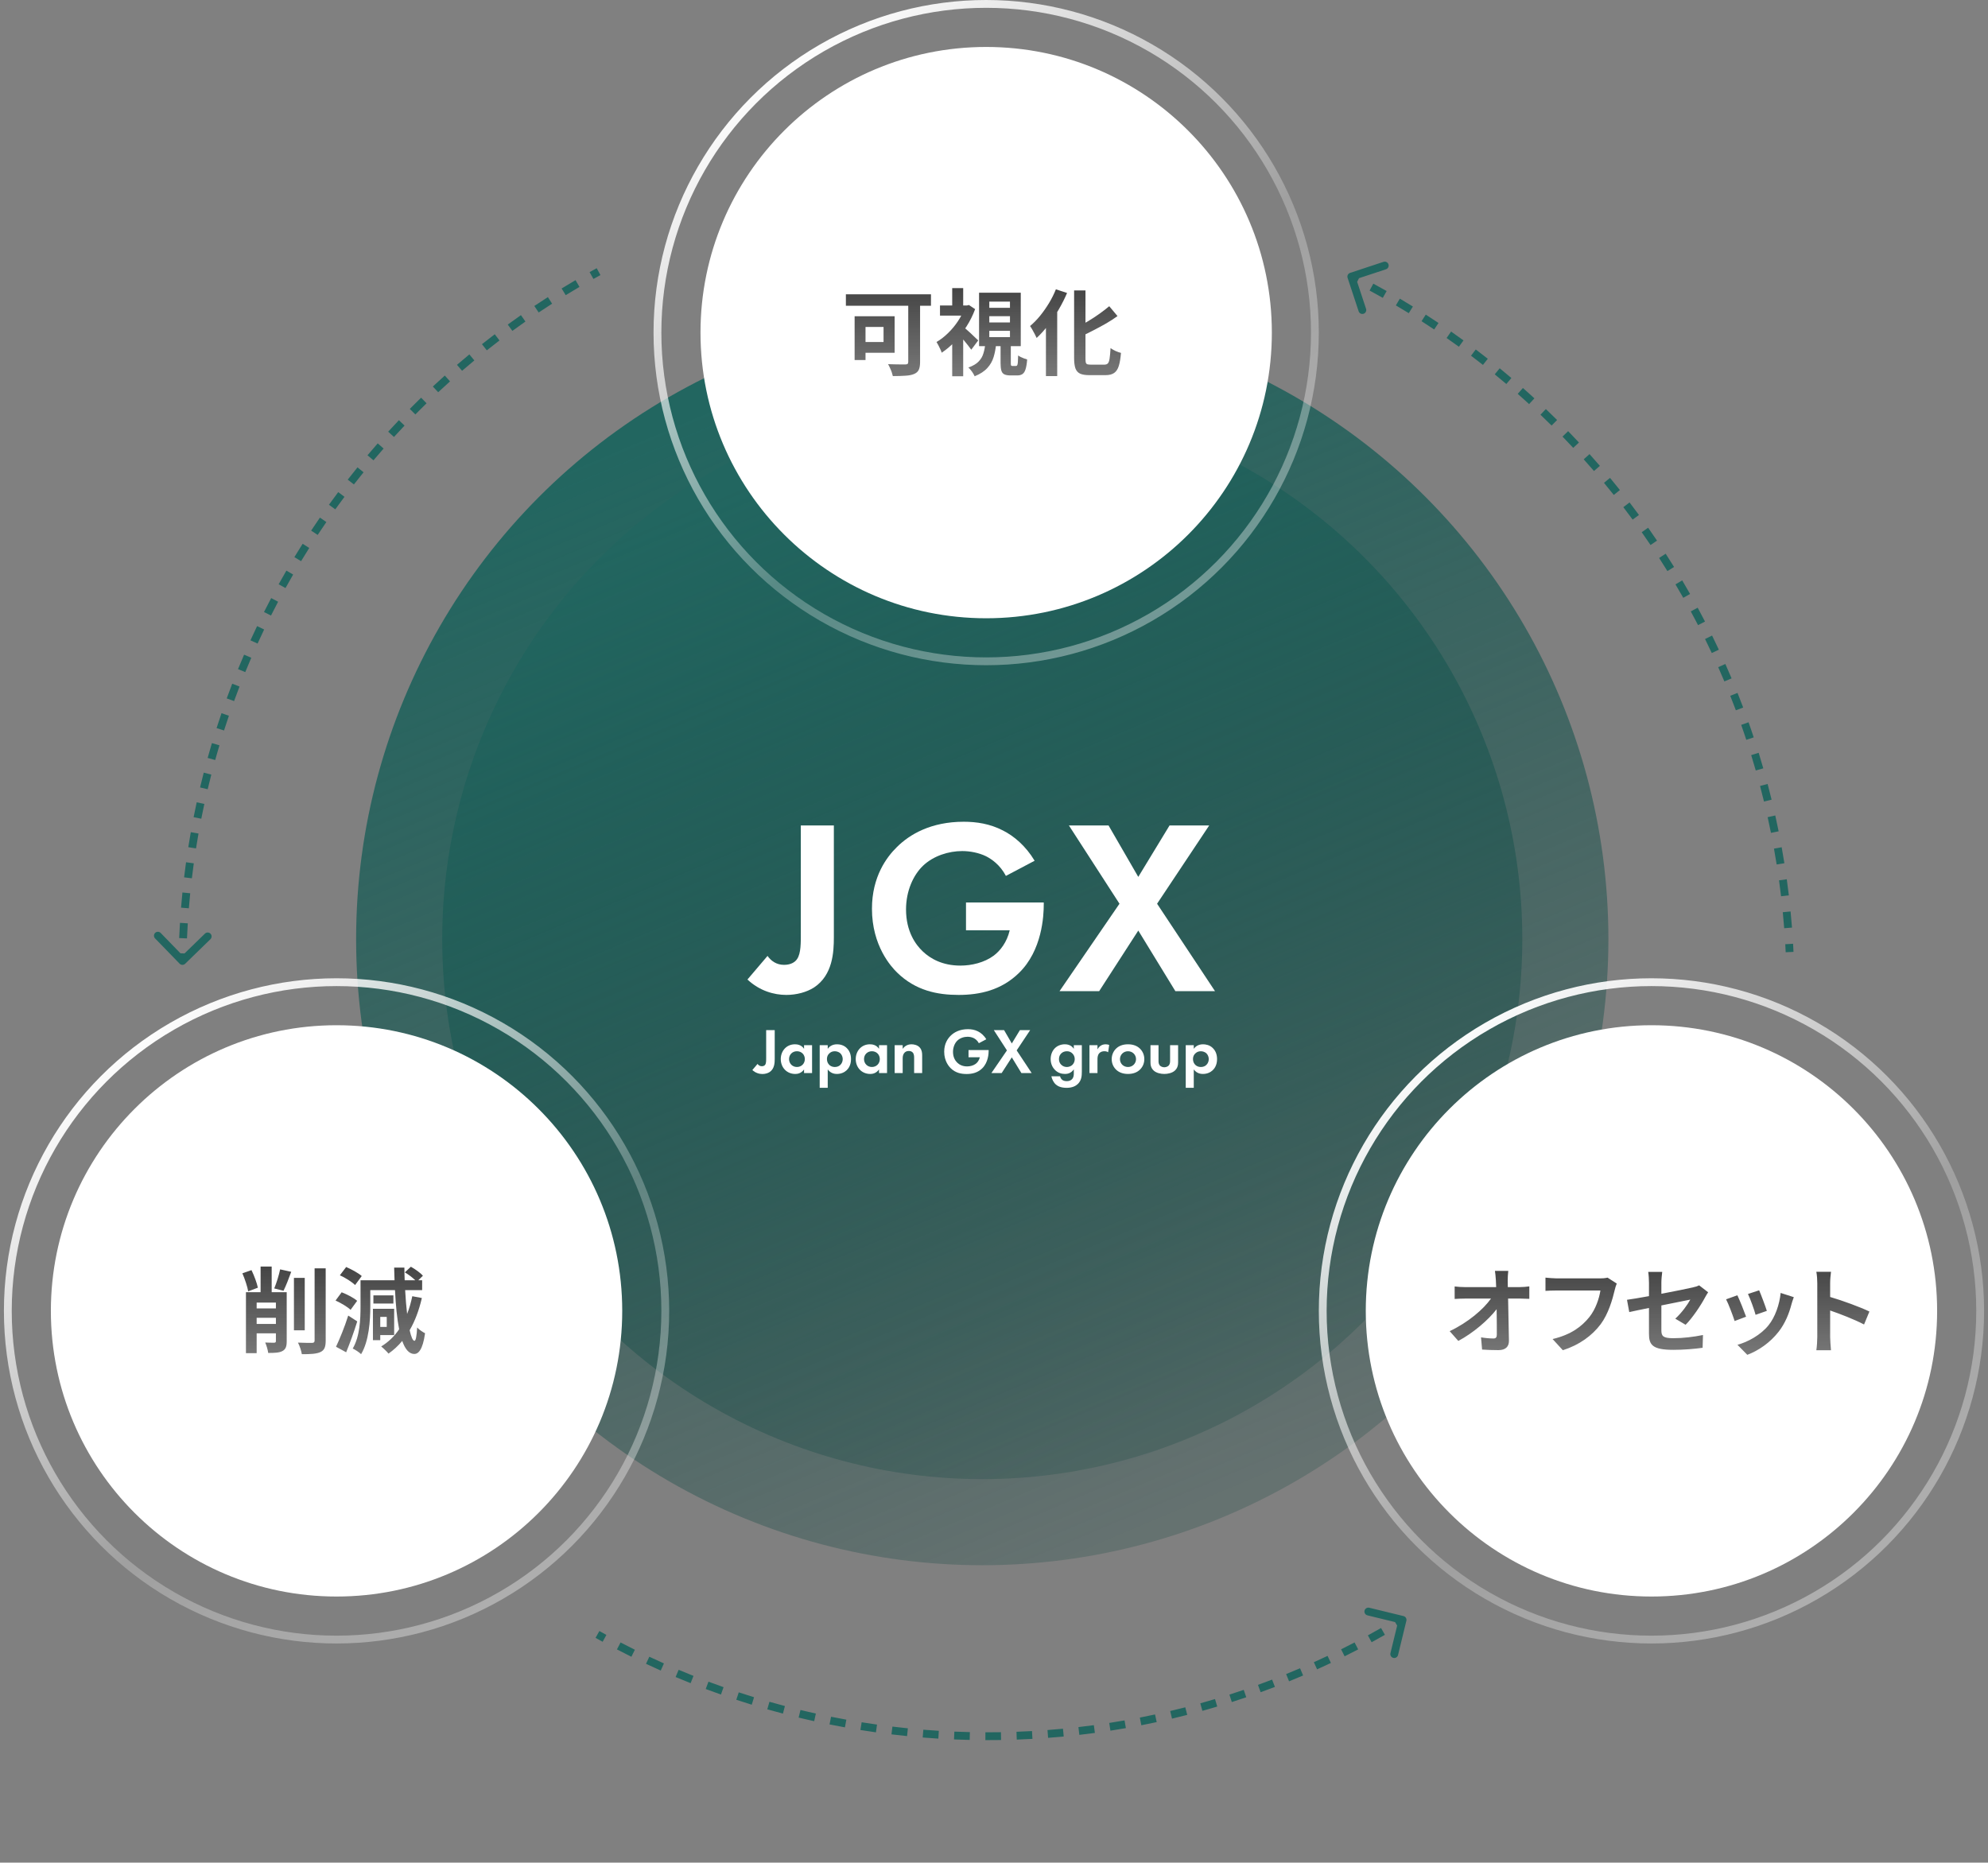 <svg width="254" height="238" viewBox="0 0 254 238" fill="none" xmlns="http://www.w3.org/2000/svg">
<rect x="0" y="0" width="254" height="238" fill="#808080" stroke="none"/>
<circle cx="125.5" cy="120" r="80" fill="url(#paint0_linear_4039_3478)"/>
<path d="M154.451 217.852L154.313 217.372L154.451 217.852ZM103.16 219.219L103.047 219.706L103.16 219.219ZM179.687 207.101C179.753 206.833 179.588 206.562 179.32 206.497L174.947 205.433C174.679 205.368 174.409 205.532 174.343 205.801C174.278 206.069 174.443 206.339 174.711 206.405L178.598 207.351L177.652 211.237C177.586 211.505 177.751 211.776 178.019 211.841C178.288 211.906 178.558 211.742 178.623 211.474L179.687 207.101ZM76.091 209.28C76.393 209.449 76.695 209.616 76.998 209.782L77.477 208.904C77.177 208.74 76.878 208.575 76.58 208.408L76.091 209.28ZM78.825 210.757C79.437 211.076 80.053 211.389 80.671 211.695L81.115 210.799C80.503 210.496 79.893 210.186 79.287 209.87L78.825 210.757ZM82.537 212.596C83.161 212.89 83.789 213.178 84.42 213.459L84.827 212.546C84.203 212.267 83.581 211.982 82.962 211.691L82.537 212.596ZM86.32 214.284C86.956 214.552 87.594 214.814 88.236 215.07L88.606 214.141C87.971 213.887 87.338 213.628 86.709 213.362L86.32 214.284ZM90.168 215.817C90.814 216.059 91.463 216.295 92.114 216.525L92.447 215.582C91.802 215.354 91.159 215.121 90.519 214.881L90.168 215.817ZM94.075 217.193C94.73 217.409 95.388 217.619 96.048 217.822L96.342 216.866C95.688 216.665 95.037 216.458 94.388 216.244L94.075 217.193ZM98.034 218.411C98.698 218.6 99.363 218.783 100.031 218.959L100.286 217.992C99.625 217.818 98.966 217.637 98.309 217.449L98.034 218.411ZM102.039 219.467C102.375 219.549 102.711 219.628 103.047 219.706L103.273 218.732C102.94 218.655 102.607 218.576 102.275 218.495L102.039 219.467ZM103.047 219.706C103.373 219.782 103.699 219.855 104.025 219.928L104.241 218.951C103.918 218.88 103.595 218.807 103.273 218.732L103.047 219.706ZM105.986 220.342C106.642 220.473 107.298 220.598 107.955 220.717L108.133 219.733C107.482 219.616 106.832 219.492 106.183 219.361L105.986 220.342ZM109.931 221.054C110.592 221.16 111.252 221.26 111.914 221.353L112.053 220.362C111.398 220.27 110.744 220.172 110.09 220.067L109.931 221.054ZM113.901 221.612C114.565 221.692 115.229 221.766 115.894 221.833L115.994 220.838C115.336 220.771 114.678 220.699 114.021 220.619L113.901 221.612ZM117.89 222.014C118.556 222.068 119.223 222.116 119.89 222.157L119.951 221.159C119.291 221.118 118.631 221.071 117.971 221.017L117.89 222.014ZM121.892 222.26C122.559 222.288 123.227 222.309 123.895 222.324L123.918 221.324C123.256 221.31 122.595 221.289 121.934 221.261L121.892 222.26ZM125.9 222.349C126.568 222.351 127.236 222.346 127.904 222.335L127.887 221.335C127.226 221.346 126.564 221.351 125.902 221.349L125.9 222.349ZM129.908 222.282C130.576 222.257 131.243 222.226 131.911 222.189L131.855 221.191C131.194 221.228 130.533 221.258 129.872 221.282L129.908 222.282ZM133.911 222.057C134.577 222.007 135.243 221.95 135.908 221.886L135.813 220.891C135.155 220.954 134.495 221.01 133.835 221.06L133.911 222.057ZM137.902 221.677C138.566 221.6 139.229 221.517 139.891 221.428L139.757 220.437C139.101 220.525 138.445 220.607 137.787 220.683L137.902 221.677ZM141.875 221.14C142.535 221.038 143.194 220.929 143.853 220.814L143.68 219.829C143.028 219.943 142.375 220.051 141.722 220.152L141.875 221.14ZM145.824 220.449C146.479 220.321 147.134 220.186 147.787 220.045L147.576 219.068C146.929 219.207 146.281 219.341 145.632 219.467L145.824 220.449ZM149.743 219.603C150.393 219.45 151.041 219.29 151.689 219.123L151.44 218.155C150.799 218.32 150.156 218.478 149.513 218.63L149.743 219.603ZM153.625 218.606C153.947 218.516 154.269 218.425 154.59 218.332L154.313 217.372C153.995 217.463 153.676 217.553 153.358 217.642L153.625 218.606ZM154.59 218.332C154.902 218.242 155.213 218.151 155.524 218.058L155.237 217.1C154.93 217.192 154.621 217.282 154.313 217.372L154.59 218.332ZM157.383 217.483C158.001 217.286 158.617 217.082 159.231 216.873L158.908 215.927C158.3 216.134 157.69 216.335 157.078 216.531L157.383 217.483ZM161.067 216.228C161.677 216.007 162.285 215.781 162.89 215.549L162.532 214.615C161.932 214.845 161.33 215.069 160.726 215.288L161.067 216.228ZM164.7 214.834C165.302 214.59 165.9 214.341 166.496 214.086L166.103 213.166C165.513 213.419 164.92 213.666 164.324 213.908L164.7 214.834ZM168.278 213.303C168.87 213.037 169.459 212.765 170.045 212.487L169.617 211.583C169.036 211.858 168.453 212.128 167.867 212.392L168.278 213.303ZM171.796 211.638C172.377 211.349 172.955 211.055 173.53 210.755L173.068 209.868C172.498 210.165 171.926 210.456 171.35 210.742L171.796 211.638ZM175.247 209.84C175.817 209.529 176.383 209.213 176.947 208.892L176.451 208.023C175.893 208.341 175.332 208.654 174.768 208.962L175.247 209.84ZM178.628 207.912C178.907 207.746 179.184 207.579 179.462 207.41L178.942 206.556C178.667 206.723 178.392 206.888 178.116 207.053L178.628 207.912ZM154.451 217.852L154.313 217.372L154.451 217.852ZM103.16 219.219L103.047 219.706L103.16 219.219ZM179.687 207.101C179.753 206.833 179.588 206.562 179.32 206.497L174.947 205.433C174.679 205.368 174.409 205.532 174.343 205.801C174.278 206.069 174.443 206.339 174.711 206.405L178.598 207.351L177.652 211.237C177.586 211.505 177.751 211.776 178.019 211.841C178.288 211.906 178.558 211.742 178.623 211.474L179.687 207.101ZM76.091 209.28C76.393 209.449 76.695 209.616 76.998 209.782L77.477 208.904C77.177 208.74 76.878 208.575 76.58 208.408L76.091 209.28ZM78.825 210.757C79.437 211.076 80.053 211.389 80.671 211.695L81.115 210.799C80.503 210.496 79.893 210.186 79.287 209.87L78.825 210.757ZM82.537 212.596C83.161 212.89 83.789 213.178 84.42 213.459L84.827 212.546C84.203 212.267 83.581 211.982 82.962 211.691L82.537 212.596ZM86.32 214.284C86.956 214.552 87.594 214.814 88.236 215.07L88.606 214.141C87.971 213.887 87.338 213.628 86.709 213.362L86.32 214.284ZM90.168 215.817C90.814 216.059 91.463 216.295 92.114 216.525L92.447 215.582C91.802 215.354 91.159 215.121 90.519 214.881L90.168 215.817ZM94.075 217.193C94.73 217.409 95.388 217.619 96.048 217.822L96.342 216.866C95.688 216.665 95.037 216.458 94.388 216.244L94.075 217.193ZM98.034 218.411C98.698 218.6 99.363 218.783 100.031 218.959L100.286 217.992C99.625 217.818 98.966 217.637 98.309 217.449L98.034 218.411ZM102.039 219.467C102.375 219.549 102.711 219.628 103.047 219.706L103.273 218.732C102.94 218.655 102.607 218.576 102.275 218.495L102.039 219.467ZM103.047 219.706C103.373 219.782 103.699 219.855 104.025 219.928L104.241 218.951C103.918 218.88 103.595 218.807 103.273 218.732L103.047 219.706ZM105.986 220.342C106.642 220.473 107.298 220.598 107.955 220.717L108.133 219.733C107.482 219.616 106.832 219.492 106.183 219.361L105.986 220.342ZM109.931 221.054C110.592 221.16 111.252 221.26 111.914 221.353L112.053 220.362C111.398 220.27 110.744 220.172 110.09 220.067L109.931 221.054ZM113.901 221.612C114.565 221.692 115.229 221.766 115.894 221.833L115.994 220.838C115.336 220.771 114.678 220.699 114.021 220.619L113.901 221.612ZM117.89 222.014C118.556 222.068 119.223 222.116 119.89 222.157L119.951 221.159C119.291 221.118 118.631 221.071 117.971 221.017L117.89 222.014ZM121.892 222.26C122.559 222.288 123.227 222.309 123.895 222.324L123.918 221.324C123.256 221.31 122.595 221.289 121.934 221.261L121.892 222.26ZM125.9 222.349C126.568 222.351 127.236 222.346 127.904 222.335L127.887 221.335C127.226 221.346 126.564 221.351 125.902 221.349L125.9 222.349ZM129.908 222.282C130.576 222.257 131.243 222.226 131.911 222.189L131.855 221.191C131.194 221.228 130.533 221.258 129.872 221.282L129.908 222.282ZM133.911 222.057C134.577 222.007 135.243 221.95 135.908 221.886L135.813 220.891C135.155 220.954 134.495 221.01 133.835 221.06L133.911 222.057ZM137.902 221.677C138.566 221.6 139.229 221.517 139.891 221.428L139.757 220.437C139.101 220.525 138.445 220.607 137.787 220.683L137.902 221.677ZM141.875 221.14C142.535 221.038 143.194 220.929 143.853 220.814L143.68 219.829C143.028 219.943 142.375 220.051 141.722 220.152L141.875 221.14ZM145.824 220.449C146.479 220.321 147.134 220.186 147.787 220.045L147.576 219.068C146.929 219.207 146.281 219.341 145.632 219.467L145.824 220.449ZM149.743 219.603C150.393 219.45 151.041 219.29 151.689 219.123L151.44 218.155C150.799 218.32 150.156 218.478 149.513 218.63L149.743 219.603ZM153.625 218.606C153.947 218.516 154.269 218.425 154.59 218.332L154.313 217.372C153.995 217.463 153.676 217.553 153.358 217.642L153.625 218.606ZM154.59 218.332C154.902 218.242 155.213 218.151 155.524 218.058L155.237 217.1C154.93 217.192 154.621 217.282 154.313 217.372L154.59 218.332ZM157.383 217.483C158.001 217.286 158.617 217.082 159.231 216.873L158.908 215.927C158.3 216.134 157.69 216.335 157.078 216.531L157.383 217.483ZM161.067 216.228C161.677 216.007 162.285 215.781 162.89 215.549L162.532 214.615C161.932 214.845 161.33 215.069 160.726 215.288L161.067 216.228ZM164.7 214.834C165.302 214.59 165.9 214.341 166.496 214.086L166.103 213.166C165.513 213.419 164.92 213.666 164.324 213.908L164.7 214.834ZM168.278 213.303C168.87 213.037 169.459 212.765 170.045 212.487L169.617 211.583C169.036 211.858 168.453 212.128 167.867 212.392L168.278 213.303ZM171.796 211.638C172.377 211.349 172.955 211.055 173.53 210.755L173.068 209.868C172.498 210.165 171.926 210.456 171.35 210.742L171.796 211.638ZM175.247 209.84C175.817 209.529 176.383 209.213 176.947 208.892L176.451 208.023C175.893 208.341 175.332 208.654 174.768 208.962L175.247 209.84ZM178.628 207.912C178.907 207.746 179.184 207.579 179.462 207.41L178.942 206.556C178.667 206.723 178.392 206.888 178.116 207.053L178.628 207.912Z" fill="#226660"/>
<path d="M27.278 96.049L27.758 96.188L27.278 96.049ZM53.418 51.897L53.065 51.543L53.418 51.897ZM22.949 123.136C23.142 123.334 23.458 123.339 23.656 123.146L26.884 120.011C27.082 119.818 27.087 119.502 26.894 119.304C26.702 119.106 26.385 119.101 26.187 119.294L23.318 122.081L20.531 119.211C20.338 119.013 20.022 119.009 19.824 119.201C19.626 119.394 19.621 119.71 19.814 119.908L22.949 123.136ZM76.238 34.27C75.935 34.435 75.632 34.602 75.331 34.77L75.819 35.643C76.117 35.477 76.416 35.312 76.716 35.148L76.238 34.27ZM73.533 35.798C72.937 36.147 72.345 36.502 71.756 36.862L72.278 37.715C72.861 37.358 73.448 37.007 74.038 36.661L73.533 35.798ZM70.001 37.962C69.419 38.334 68.842 38.713 68.268 39.097L68.824 39.928C69.392 39.547 69.964 39.173 70.54 38.804L70.001 37.962ZM66.559 40.267C65.993 40.662 65.431 41.064 64.873 41.471L65.463 42.279C66.015 41.875 66.572 41.478 67.132 41.086L66.559 40.267ZM63.212 42.709C62.663 43.127 62.118 43.55 61.577 43.98L62.199 44.763C62.735 44.338 63.274 43.918 63.818 43.504L63.212 42.709ZM59.968 45.284C59.436 45.724 58.908 46.169 58.385 46.62L59.038 47.377C59.556 46.931 60.079 46.49 60.605 46.054L59.968 45.284ZM56.83 47.988C56.316 48.449 55.807 48.915 55.303 49.387L55.986 50.117C56.485 49.65 56.989 49.188 57.498 48.732L56.83 47.988ZM53.804 50.816C53.556 51.057 53.31 51.299 53.065 51.543L53.77 52.252C54.013 52.011 54.256 51.771 54.501 51.533L53.804 50.816ZM53.065 51.543C52.828 51.778 52.592 52.015 52.358 52.252L53.069 52.955C53.301 52.72 53.535 52.485 53.77 52.252L53.065 51.543ZM50.963 53.693C50.503 54.178 50.047 54.667 49.597 55.16L50.336 55.834C50.782 55.346 51.233 54.861 51.688 54.381L50.963 53.693ZM48.26 56.654C47.819 57.156 47.383 57.663 46.953 58.173L47.717 58.818C48.143 58.312 48.575 57.811 49.012 57.313L48.26 56.654ZM45.675 59.718C45.254 60.237 44.838 60.76 44.428 61.287L45.217 61.901C45.623 61.38 46.035 60.862 46.452 60.347L45.675 59.718ZM43.212 62.881C42.812 63.416 42.417 63.955 42.027 64.498L42.839 65.081C43.225 64.543 43.616 64.01 44.013 63.48L43.212 62.881ZM40.874 66.138C40.495 66.688 40.121 67.242 39.754 67.8L40.588 68.351C40.953 67.798 41.322 67.25 41.698 66.705L40.874 66.138ZM38.666 69.483C38.308 70.048 37.957 70.616 37.611 71.188L38.466 71.706C38.809 71.14 39.157 70.577 39.511 70.018L38.666 69.483ZM36.59 72.913C36.255 73.491 35.926 74.073 35.602 74.658L36.477 75.142C36.797 74.563 37.123 73.987 37.455 73.414L36.59 72.913ZM34.649 76.421C34.337 77.012 34.031 77.606 33.731 78.203L34.624 78.653C34.922 78.061 35.225 77.473 35.533 76.888L34.649 76.421ZM32.847 80.002C32.559 80.605 32.276 81.211 32 81.819L32.91 82.233C33.184 81.631 33.464 81.031 33.749 80.434L32.847 80.002ZM31.187 83.652C30.922 84.265 30.664 84.881 30.411 85.5L31.337 85.878C31.587 85.265 31.843 84.655 32.105 84.048L31.187 83.652ZM29.671 87.363C29.43 87.986 29.196 88.612 28.968 89.24L29.907 89.582C30.134 88.96 30.366 88.34 30.604 87.723L29.671 87.363ZM28.301 91.131C28.085 91.763 27.875 92.397 27.672 93.034L28.624 93.338C28.826 92.708 29.033 92.08 29.247 91.454L28.301 91.131ZM27.079 94.949C26.984 95.269 26.89 95.59 26.797 95.911L27.758 96.188C27.85 95.869 27.943 95.552 28.038 95.235L27.079 94.949ZM26.797 95.911C26.708 96.223 26.619 96.535 26.533 96.847L27.496 97.115C27.582 96.805 27.669 96.496 27.758 96.188L26.797 95.911ZM26.03 98.727C25.868 99.356 25.712 99.985 25.563 100.616L26.536 100.847C26.684 100.222 26.838 99.599 26.998 98.976L26.03 98.727ZM25.132 102.514C24.994 103.148 24.863 103.783 24.737 104.419L25.718 104.613C25.842 103.983 25.973 103.354 26.109 102.726L25.132 102.514ZM24.378 106.332C24.265 106.971 24.157 107.611 24.056 108.251L25.044 108.407C25.144 107.773 25.25 107.14 25.363 106.507L24.378 106.332ZM23.77 110.176C23.681 110.819 23.598 111.462 23.521 112.106L24.514 112.225C24.59 111.587 24.672 110.95 24.761 110.313L23.77 110.176ZM23.308 114.04C23.244 114.686 23.185 115.332 23.133 115.978L24.129 116.059C24.181 115.419 24.239 114.779 24.303 114.14L23.308 114.04ZM22.994 117.919C22.953 118.567 22.919 119.215 22.892 119.863L23.891 119.906C23.918 119.264 23.952 118.622 23.992 117.981L22.994 117.919ZM22.826 121.808C22.819 122.132 22.812 122.456 22.808 122.78L23.808 122.795C23.812 122.474 23.819 122.153 23.826 121.832L22.826 121.808ZM27.278 96.049L27.758 96.188L27.278 96.049ZM53.418 51.897L53.065 51.543L53.418 51.897ZM22.949 123.136C23.142 123.334 23.458 123.339 23.656 123.146L26.884 120.011C27.082 119.818 27.087 119.502 26.894 119.304C26.702 119.106 26.385 119.101 26.187 119.294L23.318 122.081L20.531 119.211C20.338 119.013 20.022 119.009 19.824 119.201C19.626 119.394 19.621 119.71 19.814 119.908L22.949 123.136ZM76.238 34.27C75.935 34.435 75.632 34.602 75.331 34.77L75.819 35.643C76.117 35.477 76.416 35.312 76.716 35.148L76.238 34.27ZM73.533 35.798C72.937 36.147 72.345 36.502 71.756 36.862L72.278 37.715C72.861 37.358 73.448 37.007 74.038 36.661L73.533 35.798ZM70.001 37.962C69.419 38.334 68.842 38.713 68.268 39.097L68.824 39.928C69.392 39.547 69.964 39.173 70.54 38.804L70.001 37.962ZM66.559 40.267C65.993 40.662 65.431 41.064 64.873 41.471L65.463 42.279C66.015 41.875 66.572 41.478 67.132 41.086L66.559 40.267ZM63.212 42.709C62.663 43.127 62.118 43.55 61.577 43.98L62.199 44.763C62.735 44.338 63.274 43.918 63.818 43.504L63.212 42.709ZM59.968 45.284C59.436 45.724 58.908 46.169 58.385 46.62L59.038 47.377C59.556 46.931 60.079 46.49 60.605 46.054L59.968 45.284ZM56.83 47.988C56.316 48.449 55.807 48.915 55.303 49.387L55.986 50.117C56.485 49.65 56.989 49.188 57.498 48.732L56.83 47.988ZM53.804 50.816C53.556 51.057 53.31 51.299 53.065 51.543L53.77 52.252C54.013 52.011 54.256 51.771 54.501 51.533L53.804 50.816ZM53.065 51.543C52.828 51.778 52.592 52.015 52.358 52.252L53.069 52.955C53.301 52.72 53.535 52.485 53.77 52.252L53.065 51.543ZM50.963 53.693C50.503 54.178 50.047 54.667 49.597 55.16L50.336 55.834C50.782 55.346 51.233 54.861 51.688 54.381L50.963 53.693ZM48.26 56.654C47.819 57.156 47.383 57.663 46.953 58.173L47.717 58.818C48.143 58.312 48.575 57.811 49.012 57.313L48.26 56.654ZM45.675 59.718C45.254 60.237 44.838 60.76 44.428 61.287L45.217 61.901C45.623 61.38 46.035 60.862 46.452 60.347L45.675 59.718ZM43.212 62.881C42.812 63.416 42.417 63.955 42.027 64.498L42.839 65.081C43.225 64.543 43.616 64.01 44.013 63.48L43.212 62.881ZM40.874 66.138C40.495 66.688 40.121 67.242 39.754 67.8L40.588 68.351C40.953 67.798 41.322 67.25 41.698 66.705L40.874 66.138ZM38.666 69.483C38.308 70.048 37.957 70.616 37.611 71.188L38.466 71.706C38.809 71.14 39.157 70.577 39.511 70.018L38.666 69.483ZM36.59 72.913C36.255 73.491 35.926 74.073 35.602 74.658L36.477 75.142C36.797 74.563 37.123 73.987 37.455 73.414L36.59 72.913ZM34.649 76.421C34.337 77.012 34.031 77.606 33.731 78.203L34.624 78.653C34.922 78.061 35.225 77.473 35.533 76.888L34.649 76.421ZM32.847 80.002C32.559 80.605 32.276 81.211 32 81.819L32.91 82.233C33.184 81.631 33.464 81.031 33.749 80.434L32.847 80.002ZM31.187 83.652C30.922 84.265 30.664 84.881 30.411 85.5L31.337 85.878C31.587 85.265 31.843 84.655 32.105 84.048L31.187 83.652ZM29.671 87.363C29.43 87.986 29.196 88.612 28.968 89.24L29.907 89.582C30.134 88.96 30.366 88.34 30.604 87.723L29.671 87.363ZM28.301 91.131C28.085 91.763 27.875 92.397 27.672 93.034L28.624 93.338C28.826 92.708 29.033 92.08 29.247 91.454L28.301 91.131ZM27.079 94.949C26.984 95.269 26.89 95.59 26.797 95.911L27.758 96.188C27.85 95.869 27.943 95.552 28.038 95.235L27.079 94.949ZM26.797 95.911C26.708 96.223 26.619 96.535 26.533 96.847L27.496 97.115C27.582 96.805 27.669 96.496 27.758 96.188L26.797 95.911ZM26.03 98.727C25.868 99.356 25.712 99.985 25.563 100.616L26.536 100.847C26.684 100.222 26.838 99.599 26.998 98.976L26.03 98.727ZM25.132 102.514C24.994 103.148 24.863 103.783 24.737 104.419L25.718 104.613C25.842 103.983 25.973 103.354 26.109 102.726L25.132 102.514ZM24.378 106.332C24.265 106.971 24.157 107.611 24.056 108.251L25.044 108.407C25.144 107.773 25.25 107.14 25.363 106.507L24.378 106.332ZM23.77 110.176C23.681 110.819 23.598 111.462 23.521 112.106L24.514 112.225C24.59 111.587 24.672 110.95 24.761 110.313L23.77 110.176ZM23.308 114.04C23.244 114.686 23.185 115.332 23.133 115.978L24.129 116.059C24.181 115.419 24.239 114.779 24.303 114.14L23.308 114.04ZM22.994 117.919C22.953 118.567 22.919 119.215 22.892 119.863L23.891 119.906C23.918 119.264 23.952 118.622 23.992 117.981L22.994 117.919ZM22.826 121.808C22.819 122.132 22.812 122.456 22.808 122.78L23.808 122.795C23.812 122.474 23.819 122.153 23.826 121.832L22.826 121.808Z" fill="#226660"/>
<path d="M194.969 50.596L194.634 50.968L194.969 50.596ZM223.264 93.399L223.737 93.237L223.264 93.399ZM172.495 34.869C172.233 34.955 172.09 35.238 172.177 35.5L173.587 39.773C173.674 40.036 173.956 40.178 174.219 40.092C174.481 40.005 174.623 39.722 174.537 39.46L173.283 35.661L177.082 34.408C177.344 34.322 177.486 34.039 177.4 33.776C177.313 33.514 177.03 33.372 176.768 33.458L172.495 34.869ZM229.15 121.627C229.134 121.282 229.116 120.938 229.096 120.593L228.098 120.65C228.117 120.991 228.135 121.333 228.151 121.674L229.15 121.627ZM228.957 118.526C228.904 117.838 228.844 117.15 228.776 116.463L227.781 116.56C227.848 117.241 227.907 117.922 227.96 118.604L228.957 118.526ZM228.554 114.404C228.473 113.718 228.385 113.033 228.29 112.349L227.3 112.487C227.394 113.164 227.481 113.842 227.561 114.521L228.554 114.404ZM227.985 110.301C227.876 109.619 227.76 108.938 227.638 108.259L226.654 108.436C226.775 109.109 226.89 109.783 226.997 110.458L227.985 110.301ZM227.25 106.224C227.114 105.547 226.971 104.872 226.821 104.198L225.845 104.415C225.993 105.082 226.135 105.751 226.27 106.421L227.25 106.224ZM226.351 102.18C226.188 101.51 226.018 100.841 225.841 100.173L224.874 100.429C225.049 101.09 225.218 101.753 225.38 102.417L226.351 102.18ZM225.29 98.176C225.099 97.513 224.902 96.851 224.699 96.191L223.743 96.486C223.945 97.14 224.14 97.795 224.328 98.452L225.29 98.176ZM224.067 94.219C223.959 93.891 223.849 93.564 223.737 93.237L222.791 93.561C222.902 93.885 223.011 94.209 223.118 94.533L224.067 94.219ZM223.737 93.237C223.629 92.921 223.519 92.605 223.407 92.29L222.465 92.623C222.575 92.935 222.684 93.248 222.791 93.561L223.737 93.237ZM222.721 90.407C222.486 89.781 222.245 89.158 221.998 88.537L221.069 88.907C221.314 89.521 221.552 90.138 221.785 90.758L222.721 90.407ZM221.239 86.682C220.98 86.066 220.714 85.452 220.443 84.842L219.529 85.248C219.798 85.852 220.06 86.46 220.317 87.07L221.239 86.682ZM219.612 83.018C219.329 82.412 219.04 81.81 218.745 81.21L217.848 81.652C218.14 82.245 218.426 82.842 218.706 83.441L219.612 83.018ZM217.843 79.42C217.536 78.826 217.224 78.236 216.906 77.648L216.027 78.124C216.341 78.706 216.651 79.291 216.954 79.879L217.843 79.42ZM215.935 75.894C215.605 75.313 215.27 74.735 214.929 74.16L214.069 74.67C214.406 75.239 214.738 75.812 215.065 76.388L215.935 75.894ZM213.89 72.446C213.538 71.878 213.18 71.314 212.817 70.752L211.978 71.296C212.337 71.851 212.691 72.41 213.04 72.973L213.89 72.446ZM211.712 69.08C211.338 68.526 210.959 67.976 210.574 67.43L209.756 68.006C210.137 68.547 210.513 69.091 210.883 69.64L211.712 69.08ZM209.404 65.802C209.009 65.263 208.608 64.729 208.202 64.198L207.408 64.805C207.81 65.331 208.206 65.86 208.598 66.394L209.404 65.802ZM206.97 62.617C206.554 62.094 206.133 61.575 205.706 61.061L204.936 61.698C205.358 62.208 205.775 62.722 206.187 63.24L206.97 62.617ZM204.413 59.529C203.976 59.023 203.535 58.521 203.089 58.023L202.345 58.691C202.786 59.184 203.223 59.681 203.655 60.182L204.413 59.529ZM201.737 56.544C201.281 56.055 200.821 55.571 200.356 55.091L199.638 55.787C200.098 56.263 200.554 56.742 201.005 57.226L201.737 56.544ZM198.946 53.666C198.472 53.195 197.993 52.729 197.509 52.268L196.819 52.992C197.298 53.448 197.772 53.91 198.242 54.376L198.946 53.666ZM196.045 50.899C195.799 50.673 195.552 50.448 195.303 50.225L194.634 50.968C194.881 51.19 195.125 51.412 195.369 51.636L196.045 50.899ZM195.303 50.225C195.062 50.008 194.82 49.792 194.577 49.577L193.915 50.327C194.156 50.54 194.396 50.753 194.634 50.968L195.303 50.225ZM193.105 48.304C192.61 47.884 192.112 47.469 191.61 47.058L190.977 47.833C191.474 48.239 191.968 48.65 192.458 49.066L193.105 48.304ZM190.091 45.842C189.581 45.441 189.067 45.045 188.55 44.654L187.947 45.452C188.459 45.839 188.968 46.231 189.473 46.628L190.091 45.842ZM186.986 43.496C186.461 43.114 185.932 42.738 185.401 42.367L184.828 43.188C185.355 43.555 185.878 43.927 186.398 44.305L186.986 43.496ZM183.794 41.269C183.255 40.908 182.712 40.553 182.167 40.202L181.626 41.043C182.167 41.39 182.704 41.743 183.238 42.1L183.794 41.269ZM180.52 39.166C179.967 38.825 179.412 38.49 178.853 38.161L178.345 39.022C178.898 39.349 179.448 39.68 179.995 40.017L180.52 39.166ZM177.168 37.188C176.603 36.869 176.035 36.555 175.464 36.247L174.989 37.127C175.554 37.432 176.117 37.743 176.676 38.059L177.168 37.188ZM173.743 35.339C173.455 35.19 173.166 35.043 172.877 34.897L172.427 35.79C172.713 35.934 173 36.08 173.285 36.227L173.743 35.339ZM194.969 50.596L194.634 50.968L194.969 50.596ZM223.264 93.399L223.737 93.237L223.264 93.399ZM172.495 34.869C172.233 34.955 172.09 35.238 172.177 35.5L173.587 39.773C173.674 40.036 173.956 40.178 174.219 40.092C174.481 40.005 174.623 39.722 174.537 39.46L173.283 35.661L177.082 34.408C177.344 34.322 177.486 34.039 177.4 33.776C177.313 33.514 177.03 33.372 176.768 33.458L172.495 34.869ZM229.15 121.627C229.134 121.282 229.116 120.938 229.096 120.593L228.098 120.65C228.117 120.991 228.135 121.333 228.151 121.674L229.15 121.627ZM228.957 118.526C228.904 117.838 228.844 117.15 228.776 116.463L227.781 116.56C227.848 117.241 227.907 117.922 227.96 118.604L228.957 118.526ZM228.554 114.404C228.473 113.718 228.385 113.033 228.29 112.349L227.3 112.487C227.394 113.164 227.481 113.842 227.561 114.521L228.554 114.404ZM227.985 110.301C227.876 109.619 227.76 108.938 227.638 108.259L226.654 108.436C226.775 109.109 226.89 109.783 226.997 110.458L227.985 110.301ZM227.25 106.224C227.114 105.547 226.971 104.872 226.821 104.198L225.845 104.415C225.993 105.082 226.135 105.751 226.27 106.421L227.25 106.224ZM226.351 102.18C226.188 101.51 226.018 100.841 225.841 100.173L224.874 100.429C225.049 101.09 225.218 101.753 225.38 102.417L226.351 102.18ZM225.29 98.176C225.099 97.513 224.902 96.851 224.699 96.191L223.743 96.486C223.945 97.14 224.14 97.795 224.328 98.452L225.29 98.176ZM224.067 94.219C223.959 93.891 223.849 93.564 223.737 93.237L222.791 93.561C222.902 93.885 223.011 94.209 223.118 94.533L224.067 94.219ZM223.737 93.237C223.629 92.921 223.519 92.605 223.407 92.29L222.465 92.623C222.575 92.935 222.684 93.248 222.791 93.561L223.737 93.237ZM222.721 90.407C222.486 89.781 222.245 89.158 221.998 88.537L221.069 88.907C221.314 89.521 221.552 90.138 221.785 90.758L222.721 90.407ZM221.239 86.682C220.98 86.066 220.714 85.452 220.443 84.842L219.529 85.248C219.798 85.852 220.06 86.46 220.317 87.07L221.239 86.682ZM219.612 83.018C219.329 82.412 219.04 81.81 218.745 81.21L217.848 81.652C218.14 82.245 218.426 82.842 218.706 83.441L219.612 83.018ZM217.843 79.42C217.536 78.826 217.224 78.236 216.906 77.648L216.027 78.124C216.341 78.706 216.651 79.291 216.954 79.879L217.843 79.42ZM215.935 75.894C215.605 75.313 215.27 74.735 214.929 74.16L214.069 74.67C214.406 75.239 214.738 75.812 215.065 76.388L215.935 75.894ZM213.89 72.446C213.538 71.878 213.18 71.314 212.817 70.752L211.978 71.296C212.337 71.851 212.691 72.41 213.04 72.973L213.89 72.446ZM211.712 69.08C211.338 68.526 210.959 67.976 210.574 67.43L209.756 68.006C210.137 68.547 210.513 69.091 210.883 69.64L211.712 69.08ZM209.404 65.802C209.009 65.263 208.608 64.729 208.202 64.198L207.408 64.805C207.81 65.331 208.206 65.86 208.598 66.394L209.404 65.802ZM206.97 62.617C206.554 62.094 206.133 61.575 205.706 61.061L204.936 61.698C205.358 62.208 205.775 62.722 206.187 63.24L206.97 62.617ZM204.413 59.529C203.976 59.023 203.535 58.521 203.089 58.023L202.345 58.691C202.786 59.184 203.223 59.681 203.655 60.182L204.413 59.529ZM201.737 56.544C201.281 56.055 200.821 55.571 200.356 55.091L199.638 55.787C200.098 56.263 200.554 56.742 201.005 57.226L201.737 56.544ZM198.946 53.666C198.472 53.195 197.993 52.729 197.509 52.268L196.819 52.992C197.298 53.448 197.772 53.91 198.242 54.376L198.946 53.666ZM196.045 50.899C195.799 50.673 195.552 50.448 195.303 50.225L194.634 50.968C194.881 51.19 195.125 51.412 195.369 51.636L196.045 50.899ZM195.303 50.225C195.062 50.008 194.82 49.792 194.577 49.577L193.915 50.327C194.156 50.54 194.396 50.753 194.634 50.968L195.303 50.225ZM193.105 48.304C192.61 47.884 192.112 47.469 191.61 47.058L190.977 47.833C191.474 48.239 191.968 48.65 192.458 49.066L193.105 48.304ZM190.091 45.842C189.581 45.441 189.067 45.045 188.55 44.654L187.947 45.452C188.459 45.839 188.968 46.231 189.473 46.628L190.091 45.842ZM186.986 43.496C186.461 43.114 185.932 42.738 185.401 42.367L184.828 43.188C185.355 43.555 185.878 43.927 186.398 44.305L186.986 43.496ZM183.794 41.269C183.255 40.908 182.712 40.553 182.167 40.202L181.626 41.043C182.167 41.39 182.704 41.743 183.238 42.1L183.794 41.269ZM180.52 39.166C179.967 38.825 179.412 38.49 178.853 38.161L178.345 39.022C178.898 39.349 179.448 39.68 179.995 40.017L180.52 39.166ZM177.168 37.188C176.603 36.869 176.035 36.555 175.464 36.247L174.989 37.127C175.554 37.432 176.117 37.743 176.676 38.059L177.168 37.188ZM173.743 35.339C173.455 35.19 173.166 35.043 172.877 34.897L172.427 35.79C172.713 35.934 173 36.08 173.285 36.227L173.743 35.339Z" fill="#226660"/>
<circle cx="125.5" cy="120" r="69" fill="url(#paint1_linear_4039_3478)"/>
<circle cx="211" cy="167.5" r="36.5" fill="white"/>
<circle cx="211" cy="167.5" r="42" stroke="url(#paint2_linear_4039_3478)"/>
<path d="M192.708 162.388C192.66 162.76 192.636 163.228 192.636 163.6C192.636 163.864 192.648 164.152 192.648 164.464H194.148C194.544 164.464 195.108 164.416 195.396 164.368V165.964C195.012 165.952 194.556 165.928 194.232 165.928H192.684C192.72 167.68 192.768 169.684 192.792 171.304C192.804 172.072 192.36 172.516 191.448 172.516C190.716 172.516 190.044 172.492 189.36 172.444L189.228 170.884C189.768 170.98 190.416 171.028 190.824 171.028C191.124 171.028 191.244 170.872 191.244 170.524C191.244 169.72 191.244 168.52 191.22 167.284C190.164 168.664 188.22 170.332 186.324 171.34L185.22 170.092C187.56 168.988 189.54 167.296 190.5 165.928H187.224C186.792 165.928 186.276 165.952 185.856 165.976V164.38C186.204 164.428 186.78 164.464 187.188 164.464H191.16C191.148 164.152 191.136 163.864 191.124 163.6C191.088 163.084 191.052 162.7 191.004 162.388H192.708ZM206.568 164.008C206.46 164.248 206.364 164.596 206.304 164.848C206.028 166.024 205.5 167.884 204.504 169.216C203.412 170.656 201.816 171.844 199.68 172.528L198.372 171.1C200.748 170.536 202.104 169.492 203.076 168.28C203.868 167.284 204.324 165.916 204.48 164.896H198.888C198.348 164.896 197.772 164.92 197.46 164.944V163.252C197.82 163.288 198.504 163.348 198.9 163.348H204.444C204.684 163.348 205.068 163.336 205.392 163.252L206.568 164.008ZM210.684 170.404V167.128C209.616 167.344 208.668 167.536 208.164 167.656L207.876 166.084C208.44 166.012 209.496 165.832 210.684 165.616V163.9C210.684 163.504 210.648 162.892 210.588 162.52H212.376C212.328 162.892 212.268 163.492 212.268 163.9V165.316C214.02 164.98 215.7 164.644 216.24 164.512C216.576 164.44 216.864 164.356 217.092 164.236L218.244 165.124C218.136 165.292 217.956 165.568 217.848 165.784C217.32 166.78 216.228 168.424 215.364 169.276L214.044 168.496C214.836 167.788 215.628 166.696 215.964 166.06C215.592 166.144 213.972 166.456 212.268 166.804V169.984C212.268 170.728 212.484 170.992 213.804 170.992C215.064 170.992 216.396 170.824 217.584 170.584L217.536 172.216C216.54 172.36 215.1 172.48 213.816 172.48C211.08 172.48 210.684 171.82 210.684 170.404ZM224.76 164.872C224.988 165.388 225.576 166.948 225.744 167.5L224.304 168.004C224.16 167.416 223.632 165.964 223.332 165.34L224.76 164.872ZM229.188 165.748C229.044 166.132 228.972 166.384 228.9 166.624C228.588 167.836 228.084 169.084 227.268 170.14C226.152 171.58 224.652 172.588 223.248 173.116L221.988 171.832C223.308 171.484 224.976 170.572 225.972 169.324C226.788 168.304 227.364 166.708 227.508 165.208L229.188 165.748ZM221.976 165.508C222.276 166.12 222.852 167.572 223.092 168.244L221.628 168.796C221.424 168.148 220.824 166.552 220.536 166.024L221.976 165.508ZM232.188 170.848V163.948C232.188 163.528 232.152 162.928 232.068 162.508H233.94C233.892 162.928 233.832 163.456 233.832 163.948V165.724C235.44 166.192 237.744 167.044 238.848 167.584L238.164 169.24C236.928 168.592 235.128 167.896 233.832 167.452V170.848C233.832 171.196 233.892 172.036 233.94 172.528H232.068C232.14 172.048 232.188 171.328 232.188 170.848Z" fill="url(#paint3_linear_4039_3478)"/>
<circle cx="43" cy="167.5" r="36.5" fill="white"/>
<circle cx="43" cy="167.5" r="42" stroke="url(#paint4_linear_4039_3478)"/>
<path d="M32.948 164.536L31.712 165.004C31.604 164.392 31.28 163.408 30.968 162.7L32.132 162.292C32.48 163 32.816 163.924 32.948 164.536ZM32.792 169.168H35.252V168.388H32.792V169.168ZM35.252 166.444H32.792V167.188H35.252V166.444ZM36.632 165.112V171.376C36.632 172.036 36.512 172.408 36.08 172.636C35.672 172.852 35.108 172.876 34.268 172.876C34.22 172.492 34.052 171.904 33.884 171.544C34.352 171.568 34.868 171.568 35.036 171.568C35.192 171.556 35.252 171.508 35.252 171.352V170.368H32.792V172.9H31.424V165.112H33.296V161.836H34.712V165.112H36.632ZM36.224 164.932L35.036 164.632C35.324 163.96 35.636 162.94 35.792 162.196L37.208 162.508C36.896 163.384 36.524 164.32 36.224 164.932ZM38.936 163.288V169.984H37.556V163.288H38.936ZM40.196 162.064H41.612V171.292C41.612 172.132 41.444 172.516 40.952 172.756C40.46 172.996 39.656 173.044 38.564 173.032C38.504 172.624 38.288 171.964 38.072 171.556C38.852 171.592 39.62 171.592 39.872 171.592C40.1 171.58 40.196 171.508 40.196 171.28V162.064ZM46.22 163.048L45.368 164.2C44.972 163.804 44.12 163.264 43.424 162.952L44.228 161.896C44.9 162.184 45.788 162.664 46.22 163.048ZM45.632 166.216L44.792 167.368C44.396 166.984 43.544 166.48 42.872 166.18L43.652 165.124C44.336 165.388 45.2 165.832 45.632 166.216ZM44.492 168.1L45.644 168.844C45.236 170.164 44.72 171.592 44.228 172.792L42.932 172.084C43.388 171.124 44.036 169.552 44.492 168.1ZM49.412 168.268H48.584V169.552H49.412V168.268ZM50.36 170.596H48.584V171.244H47.648V167.236H50.36V170.596ZM50.264 165.52V166.564H47.708V165.52H50.264ZM52.676 165.628L53.9 165.856C53.54 167.416 53.024 168.796 52.34 169.972C52.532 170.824 52.736 171.316 52.952 171.328C53.12 171.34 53.24 170.728 53.3 169.624C53.528 169.9 54.08 170.248 54.308 170.356C54.008 172.54 53.42 173.008 52.928 173.008C52.268 172.996 51.764 172.408 51.392 171.34C50.876 171.964 50.288 172.504 49.64 172.96C49.448 172.72 48.98 172.264 48.704 172.048C49.628 171.484 50.384 170.752 50.996 169.852C50.732 168.52 50.564 166.816 50.468 164.848H47.312V166.936C47.312 168.736 47.144 171.352 46.136 173.032C45.908 172.804 45.368 172.444 45.068 172.312C45.98 170.764 46.064 168.556 46.064 166.936V163.588H50.408C50.384 163.06 50.372 162.52 50.36 161.968H51.668C51.668 162.52 51.68 163.06 51.704 163.588H53.06C52.712 163.252 52.196 162.856 51.728 162.58L52.496 161.86C53.036 162.16 53.72 162.64 54.032 163.012L53.444 163.588H53.936V164.848H51.764C51.824 165.964 51.908 166.996 52.016 167.896C52.292 167.2 52.508 166.444 52.676 165.628Z" fill="url(#paint5_linear_4039_3478)"/>
<circle cx="126" cy="42.5" r="36.5" fill="white"/>
<circle cx="126" cy="42.5" r="42" stroke="url(#paint6_linear_4039_3478)"/>
<path d="M116.044 38.012H117.556V46.256C117.556 46.688 117.5 47.02 117.388 47.252C117.276 47.492 117.072 47.672 116.776 47.792C116.488 47.912 116.12 47.984 115.672 48.008C115.224 48.04 114.692 48.056 114.076 48.056C114.044 47.912 113.996 47.744 113.932 47.552C113.868 47.368 113.792 47.184 113.704 47C113.624 46.816 113.544 46.66 113.464 46.532C113.76 46.54 114.056 46.548 114.352 46.556C114.656 46.564 114.928 46.568 115.168 46.568C115.408 46.568 115.576 46.568 115.672 46.568C115.808 46.568 115.904 46.544 115.96 46.496C116.016 46.448 116.044 46.36 116.044 46.232V38.012ZM109.192 40.412H110.584V46.004H109.192V40.412ZM109.78 40.412H114.304V45.08H109.78V43.7H112.888V41.78H109.78V40.412ZM108.076 37.604H118.948V39.068H108.076V37.604ZM127.84 43.916H129.148V46.4C129.148 46.56 129.16 46.66 129.184 46.7C129.208 46.74 129.26 46.76 129.34 46.76C129.372 46.76 129.416 46.76 129.472 46.76C129.536 46.76 129.6 46.76 129.664 46.76C129.736 46.76 129.788 46.76 129.82 46.76C129.884 46.76 129.932 46.732 129.964 46.676C130.004 46.612 130.032 46.484 130.048 46.292C130.064 46.1 130.076 45.808 130.084 45.416C130.172 45.488 130.284 45.556 130.42 45.62C130.556 45.684 130.696 45.744 130.84 45.8C130.992 45.856 131.124 45.9 131.236 45.932C131.196 46.468 131.128 46.884 131.032 47.18C130.936 47.484 130.8 47.692 130.624 47.804C130.456 47.916 130.236 47.972 129.964 47.972C129.916 47.972 129.852 47.972 129.772 47.972C129.7 47.972 129.62 47.972 129.532 47.972C129.452 47.972 129.376 47.972 129.304 47.972C129.232 47.972 129.172 47.972 129.124 47.972C128.772 47.972 128.5 47.924 128.308 47.828C128.124 47.732 128 47.568 127.936 47.336C127.872 47.104 127.84 46.796 127.84 46.412V43.916ZM126.4 40.4V41.204H129.04V40.4H126.4ZM126.4 42.272V43.076H129.04V42.272H126.4ZM126.4 38.54V39.332H129.04V38.54H126.4ZM125.092 37.4H130.42V44.228H125.092V37.4ZM125.896 43.892H127.276C127.22 44.516 127.112 45.092 126.952 45.62C126.792 46.148 126.524 46.616 126.148 47.024C125.772 47.44 125.232 47.792 124.528 48.08C124.48 47.968 124.412 47.84 124.324 47.696C124.236 47.552 124.136 47.412 124.024 47.276C123.92 47.148 123.82 47.044 123.724 46.964C124.308 46.756 124.744 46.5 125.032 46.196C125.328 45.892 125.532 45.548 125.644 45.164C125.764 44.78 125.848 44.356 125.896 43.892ZM120.1 39.032H123.76V40.328H120.1V39.032ZM121.66 43.124L123.064 41.444V48.08H121.66V43.124ZM121.66 36.812H123.064V39.632H121.66V36.812ZM123.028 41.708C123.124 41.78 123.264 41.9 123.448 42.068C123.632 42.228 123.828 42.404 124.036 42.596C124.244 42.788 124.432 42.968 124.6 43.136C124.776 43.296 124.904 43.416 124.984 43.496L124.096 44.684C123.984 44.524 123.848 44.344 123.688 44.144C123.536 43.944 123.368 43.736 123.184 43.52C123 43.304 122.824 43.104 122.656 42.92C122.488 42.728 122.34 42.568 122.212 42.44L123.028 41.708ZM123.28 39.032H123.556L123.796 38.972L124.588 39.5C124.308 40.268 123.94 41.008 123.484 41.72C123.036 42.432 122.54 43.076 121.996 43.652C121.452 44.22 120.892 44.692 120.316 45.068C120.284 44.94 120.224 44.788 120.136 44.612C120.056 44.428 119.972 44.256 119.884 44.096C119.796 43.928 119.72 43.796 119.656 43.7C120.168 43.404 120.66 43.024 121.132 42.56C121.612 42.096 122.036 41.584 122.404 41.024C122.78 40.456 123.072 39.876 123.28 39.284V39.032ZM137.236 37.112H138.688V45.764C138.688 46.004 138.7 46.184 138.724 46.304C138.756 46.424 138.82 46.504 138.916 46.544C139.02 46.576 139.168 46.592 139.36 46.592C139.432 46.592 139.544 46.592 139.696 46.592C139.856 46.592 140.032 46.592 140.224 46.592C140.416 46.592 140.592 46.592 140.752 46.592C140.92 46.592 141.04 46.592 141.112 46.592C141.312 46.592 141.46 46.536 141.556 46.424C141.66 46.304 141.732 46.092 141.772 45.788C141.82 45.476 141.86 45.04 141.892 44.48C142.068 44.608 142.284 44.732 142.54 44.852C142.796 44.964 143.024 45.044 143.224 45.092C143.168 45.78 143.076 46.332 142.948 46.748C142.82 47.164 142.624 47.464 142.36 47.648C142.096 47.84 141.724 47.936 141.244 47.936C141.18 47.936 141.076 47.936 140.932 47.936C140.796 47.936 140.64 47.936 140.464 47.936C140.296 47.936 140.124 47.936 139.948 47.936C139.78 47.936 139.628 47.936 139.492 47.936C139.356 47.936 139.252 47.936 139.18 47.936C138.676 47.936 138.284 47.872 138.004 47.744C137.724 47.616 137.524 47.392 137.404 47.072C137.292 46.752 137.236 46.312 137.236 45.752V37.112ZM141.724 39.128L142.78 40.388C142.34 40.708 141.86 41.02 141.34 41.324C140.82 41.62 140.288 41.908 139.744 42.188C139.208 42.468 138.68 42.728 138.16 42.968C138.112 42.8 138.028 42.608 137.908 42.392C137.788 42.168 137.68 41.98 137.584 41.828C138.08 41.588 138.576 41.316 139.072 41.012C139.576 40.708 140.056 40.392 140.512 40.064C140.968 39.736 141.372 39.424 141.724 39.128ZM134.908 36.968L136.336 37.436C136.032 38.148 135.672 38.86 135.256 39.572C134.84 40.276 134.392 40.94 133.912 41.564C133.44 42.18 132.952 42.72 132.448 43.184C132.4 43.064 132.324 42.908 132.22 42.716C132.124 42.524 132.02 42.332 131.908 42.14C131.796 41.94 131.696 41.78 131.608 41.66C132.048 41.292 132.472 40.86 132.88 40.364C133.288 39.86 133.668 39.32 134.02 38.744C134.372 38.16 134.668 37.568 134.908 36.968ZM133.636 40.352L135.064 38.924L135.076 38.948V48.056H133.636V40.352Z" fill="url(#paint7_linear_4039_3478)"/>
<path d="M98.983 131.629V135.327C98.983 135.812 98.95 136.576 98.327 136.987C98.083 137.143 97.748 137.234 97.411 137.234C97.008 137.234 96.529 137.103 96.125 136.725L96.789 135.944C96.898 136.1 97.075 136.24 97.335 136.24C97.571 136.24 97.705 136.141 97.763 136.05C97.898 135.861 97.89 135.5 97.89 135.163V131.629H98.982H98.983Z" fill="white"/>
<path d="M102.731 133.552H103.756V137.111H102.731V136.651C102.36 137.169 101.873 137.227 101.613 137.227C100.494 137.227 99.755 136.371 99.755 135.328C99.755 134.284 100.487 133.437 101.563 133.437C101.839 133.437 102.386 133.486 102.731 134.013V133.552ZM100.814 135.327C100.814 135.893 101.235 136.337 101.823 136.337C102.411 136.337 102.831 135.893 102.831 135.327C102.831 134.76 102.411 134.324 101.823 134.324C101.235 134.324 100.814 134.759 100.814 135.327Z" fill="white"/>
<path d="M105.756 138.993H104.73V133.552H105.756V134.013C105.915 133.79 106.268 133.437 106.941 133.437C107.26 133.437 107.774 133.511 108.185 133.914C108.454 134.177 108.732 134.62 108.732 135.328C108.732 136.133 108.37 136.569 108.16 136.766C107.884 137.02 107.463 137.226 106.925 137.226C106.672 137.226 106.16 137.184 105.756 136.65V138.993H105.756ZM105.999 134.563C105.772 134.752 105.655 134.999 105.655 135.328C105.655 135.657 105.789 135.928 105.99 136.101C106.125 136.215 106.343 136.339 106.663 136.339C107 136.339 107.218 136.208 107.353 136.084C107.571 135.887 107.672 135.591 107.672 135.329C107.672 135.066 107.563 134.77 107.361 134.581C107.176 134.417 106.907 134.326 106.663 134.326C106.395 134.326 106.184 134.401 105.999 134.565V134.563Z" fill="white"/>
<path d="M112.309 133.552H113.334V137.111H112.309V136.651C111.939 137.169 111.452 137.227 111.192 137.227C110.073 137.227 109.334 136.371 109.334 135.328C109.334 134.284 110.066 133.437 111.141 133.437C111.418 133.437 111.964 133.486 112.309 134.013V133.552ZM110.393 135.327C110.393 135.893 110.814 136.337 111.402 136.337C111.989 136.337 112.41 135.893 112.41 135.327C112.41 134.76 111.989 134.324 111.402 134.324C110.814 134.324 110.393 134.759 110.393 135.327Z" fill="white"/>
<path d="M114.308 133.552H115.333V134.013C115.527 133.75 115.871 133.437 116.46 133.437C116.779 133.437 117.25 133.528 117.535 133.873C117.788 134.177 117.822 134.53 117.822 134.875V137.11H116.796V135.171C116.796 134.974 116.788 134.662 116.603 134.472C116.443 134.308 116.225 134.291 116.124 134.291C115.855 134.291 115.644 134.382 115.493 134.603C115.341 134.834 115.333 135.088 115.333 135.294V137.11H114.308V133.551V133.552Z" fill="white"/>
<path d="M123.746 134.176H126.318V134.242C126.318 134.611 126.267 135.762 125.494 136.51C124.915 137.077 124.2 137.234 123.502 137.234C122.804 137.234 122.082 137.094 121.468 136.494C121.275 136.305 120.636 135.614 120.636 134.382C120.636 133.321 121.124 132.672 121.459 132.343C121.88 131.924 122.586 131.505 123.67 131.505C124.09 131.505 124.535 131.57 124.964 131.793C125.326 131.974 125.721 132.302 126.015 132.795L125.065 133.296C124.872 132.927 124.587 132.738 124.41 132.647C124.174 132.531 123.88 132.474 123.619 132.474C123.174 132.474 122.669 132.63 122.325 132.959C122.006 133.263 121.762 133.789 121.762 134.405C121.762 135.137 122.081 135.572 122.316 135.794C122.569 136.032 122.964 136.263 123.561 136.263C123.93 136.263 124.351 136.164 124.662 135.934C124.88 135.77 125.099 135.49 125.191 135.095H123.745V134.175L123.746 134.176Z" fill="white"/>
<path d="M128.652 134.218L126.979 131.629H128.29L129.274 133.33L130.308 131.629H131.619L129.896 134.218L131.812 137.111H130.501L129.274 135.106L127.98 137.111H126.668L128.652 134.218Z" fill="white"/>
<path d="M137.198 133.552H138.223V136.946C138.223 137.488 138.173 138.056 137.719 138.499C137.467 138.745 137.029 139 136.281 139C135.575 139 135.154 138.795 134.92 138.589C134.633 138.351 134.415 137.931 134.331 137.529H135.44C135.482 137.694 135.574 137.858 135.692 137.956C135.894 138.138 136.171 138.146 136.314 138.146C136.608 138.146 136.802 138.047 136.937 137.924C137.172 137.702 137.197 137.423 137.197 137.135V136.634C136.844 137.16 136.356 137.226 136.078 137.226C135.591 137.226 135.171 137.078 134.818 136.741C134.549 136.478 134.238 136.017 134.238 135.327C134.238 134.768 134.448 134.25 134.801 133.913C135.12 133.609 135.566 133.436 136.054 133.436C136.735 133.436 137.054 133.798 137.197 134.012V133.551L137.198 133.552ZM135.626 134.571C135.459 134.719 135.299 134.958 135.299 135.328C135.299 135.64 135.416 135.87 135.568 136.026C135.786 136.257 136.064 136.338 136.308 136.338C136.552 136.338 136.812 136.248 136.989 136.092C137.199 135.903 137.316 135.615 137.316 135.328C137.316 134.991 137.165 134.76 137.022 134.612C136.82 134.407 136.585 134.325 136.308 134.325C135.98 134.325 135.753 134.457 135.626 134.571Z" fill="white"/>
<path d="M139.197 133.552H140.222V134.086C140.381 133.782 140.6 133.634 140.676 133.593C140.835 133.494 141.038 133.437 141.281 133.437C141.458 133.437 141.6 133.478 141.718 133.519L141.583 134.455C141.449 134.365 141.315 134.324 141.104 134.324C140.91 134.324 140.625 134.365 140.423 134.611C140.229 134.85 140.221 135.154 140.221 135.4V137.11H139.196V133.551L139.197 133.552Z" fill="white"/>
<path d="M145.592 133.938C145.954 134.259 146.206 134.752 146.206 135.336C146.206 135.919 145.954 136.404 145.592 136.724C145.281 137.004 144.811 137.226 144.121 137.226C143.432 137.226 142.961 137.003 142.65 136.724C142.289 136.404 142.037 135.911 142.037 135.336C142.037 134.76 142.289 134.259 142.65 133.938C142.961 133.658 143.433 133.437 144.121 133.437C144.81 133.437 145.281 133.658 145.592 133.938ZM145.146 135.336C145.146 134.777 144.709 134.325 144.12 134.325C143.532 134.325 143.095 134.776 143.095 135.336C143.095 135.895 143.524 136.338 144.12 136.338C144.716 136.338 145.146 135.878 145.146 135.336Z" fill="white"/>
<path d="M148.02 133.552V135.566C148.02 135.755 148.036 136.01 148.238 136.191C148.364 136.297 148.565 136.372 148.759 136.372C148.952 136.372 149.154 136.298 149.279 136.191C149.481 136.01 149.498 135.755 149.498 135.566V133.552H150.523V135.731C150.523 136.051 150.48 136.478 150.077 136.824C149.741 137.111 149.203 137.226 148.758 137.226C148.312 137.226 147.774 137.11 147.438 136.824C147.035 136.478 146.993 136.051 146.993 135.731V133.552H148.019H148.02Z" fill="white"/>
<path d="M152.524 138.993H151.498V133.552H152.524V134.013C152.683 133.79 153.036 133.437 153.709 133.437C154.028 133.437 154.541 133.511 154.953 133.914C155.222 134.177 155.5 134.62 155.5 135.328C155.5 136.133 155.138 136.569 154.928 136.766C154.651 137.02 154.231 137.226 153.693 137.226C153.44 137.226 152.928 137.184 152.524 136.65V138.993H152.524ZM152.767 134.563C152.541 134.752 152.423 134.999 152.423 135.328C152.423 135.657 152.557 135.928 152.759 136.101C152.893 136.215 153.112 136.339 153.431 136.339C153.768 136.339 153.986 136.208 154.121 136.084C154.339 135.887 154.44 135.591 154.44 135.329C154.44 135.066 154.33 134.77 154.129 134.581C153.944 134.417 153.675 134.326 153.431 134.326C153.163 134.326 152.953 134.401 152.767 134.565V134.563Z" fill="white"/>
<path d="M106.539 105.476V119.762C106.539 121.635 106.409 124.588 104.006 126.176C103.065 126.779 101.766 127.128 100.467 127.128C98.908 127.128 97.058 126.62 95.499 125.159L98.065 122.143C98.488 122.747 99.169 123.286 100.176 123.286C101.084 123.286 101.604 122.905 101.831 122.557C102.351 121.827 102.318 120.429 102.318 119.128V105.476H106.54H106.539Z" fill="white"/>
<path d="M123.422 115.318H133.357V115.572C133.357 117.001 133.163 121.445 130.175 124.335C127.935 126.525 125.174 127.128 122.479 127.128C119.785 127.128 116.992 126.589 114.622 124.271C113.875 123.541 111.407 120.874 111.407 116.112C111.407 112.017 113.29 109.509 114.589 108.239C116.214 106.619 118.941 105 123.13 105C124.754 105 126.475 105.254 128.131 106.111C129.527 106.809 131.053 108.079 132.19 109.984L128.521 111.92C127.774 110.492 126.67 109.761 125.988 109.412C125.079 108.967 123.943 108.746 122.936 108.746C121.215 108.746 119.267 109.349 117.935 110.618C116.701 111.794 115.76 113.825 115.76 116.206C115.76 119.032 116.994 120.715 117.902 121.572C118.876 122.493 120.403 123.381 122.708 123.381C124.136 123.381 125.76 123 126.961 122.112C127.805 121.477 128.65 120.397 129.007 118.873H123.422V115.318Z" fill="white"/>
<path d="M143.032 115.476L136.571 105.476H141.636L145.434 112.047L149.428 105.476H154.493L147.837 115.476L155.24 126.651H150.175L145.435 118.904L140.434 126.651H135.37L143.032 115.476Z" fill="white"/>
<defs>
<linearGradient id="paint0_linear_4039_3478" x1="98.299" y1="49.067" x2="158.033" y2="190.4" gradientUnits="userSpaceOnUse">
<stop stop-color="#226660"/>
<stop offset="1" stop-color="#144641" stop-opacity="0.25"/>
</linearGradient>
<linearGradient id="paint1_linear_4039_3478" x1="102.04" y1="58.82" x2="153.56" y2="180.72" gradientUnits="userSpaceOnUse">
<stop stop-color="#226660"/>
<stop offset="1" stop-color="#144641" stop-opacity="0.25"/>
</linearGradient>
<linearGradient id="paint2_linear_4039_3478" x1="185.109" y1="131.839" x2="238.845" y2="203.161" gradientUnits="userSpaceOnUse">
<stop stop-color="white"/>
<stop offset="0.6" stop-color="white" stop-opacity="0.25"/>
<stop offset="0.957" stop-color="white" stop-opacity="0.36"/>
</linearGradient>
<linearGradient id="paint3_linear_4039_3478" x1="212.5" y1="158" x2="212.5" y2="176" gradientUnits="userSpaceOnUse">
<stop stop-color="#333333"/>
<stop offset="1" stop-color="#333333" stop-opacity="0.6"/>
</linearGradient>
<linearGradient id="paint4_linear_4039_3478" x1="17.109" y1="131.839" x2="70.845" y2="203.161" gradientUnits="userSpaceOnUse">
<stop stop-color="white"/>
<stop offset="0.6" stop-color="white" stop-opacity="0.25"/>
<stop offset="0.957" stop-color="white" stop-opacity="0.36"/>
</linearGradient>
<linearGradient id="paint5_linear_4039_3478" x1="42.5" y1="158" x2="42.5" y2="176" gradientUnits="userSpaceOnUse">
<stop stop-color="#333333"/>
<stop offset="1" stop-color="#333333" stop-opacity="0.6"/>
</linearGradient>
<linearGradient id="paint6_linear_4039_3478" x1="100.109" y1="6.839" x2="153.844" y2="78.161" gradientUnits="userSpaceOnUse">
<stop stop-color="white"/>
<stop offset="0.6" stop-color="white" stop-opacity="0.25"/>
<stop offset="0.957" stop-color="white" stop-opacity="0.36"/>
</linearGradient>
<linearGradient id="paint7_linear_4039_3478" x1="125.5" y1="33" x2="125.5" y2="51" gradientUnits="userSpaceOnUse">
<stop stop-color="#333333"/>
<stop offset="1" stop-color="#333333" stop-opacity="0.6"/>
</linearGradient>
</defs>
</svg>
